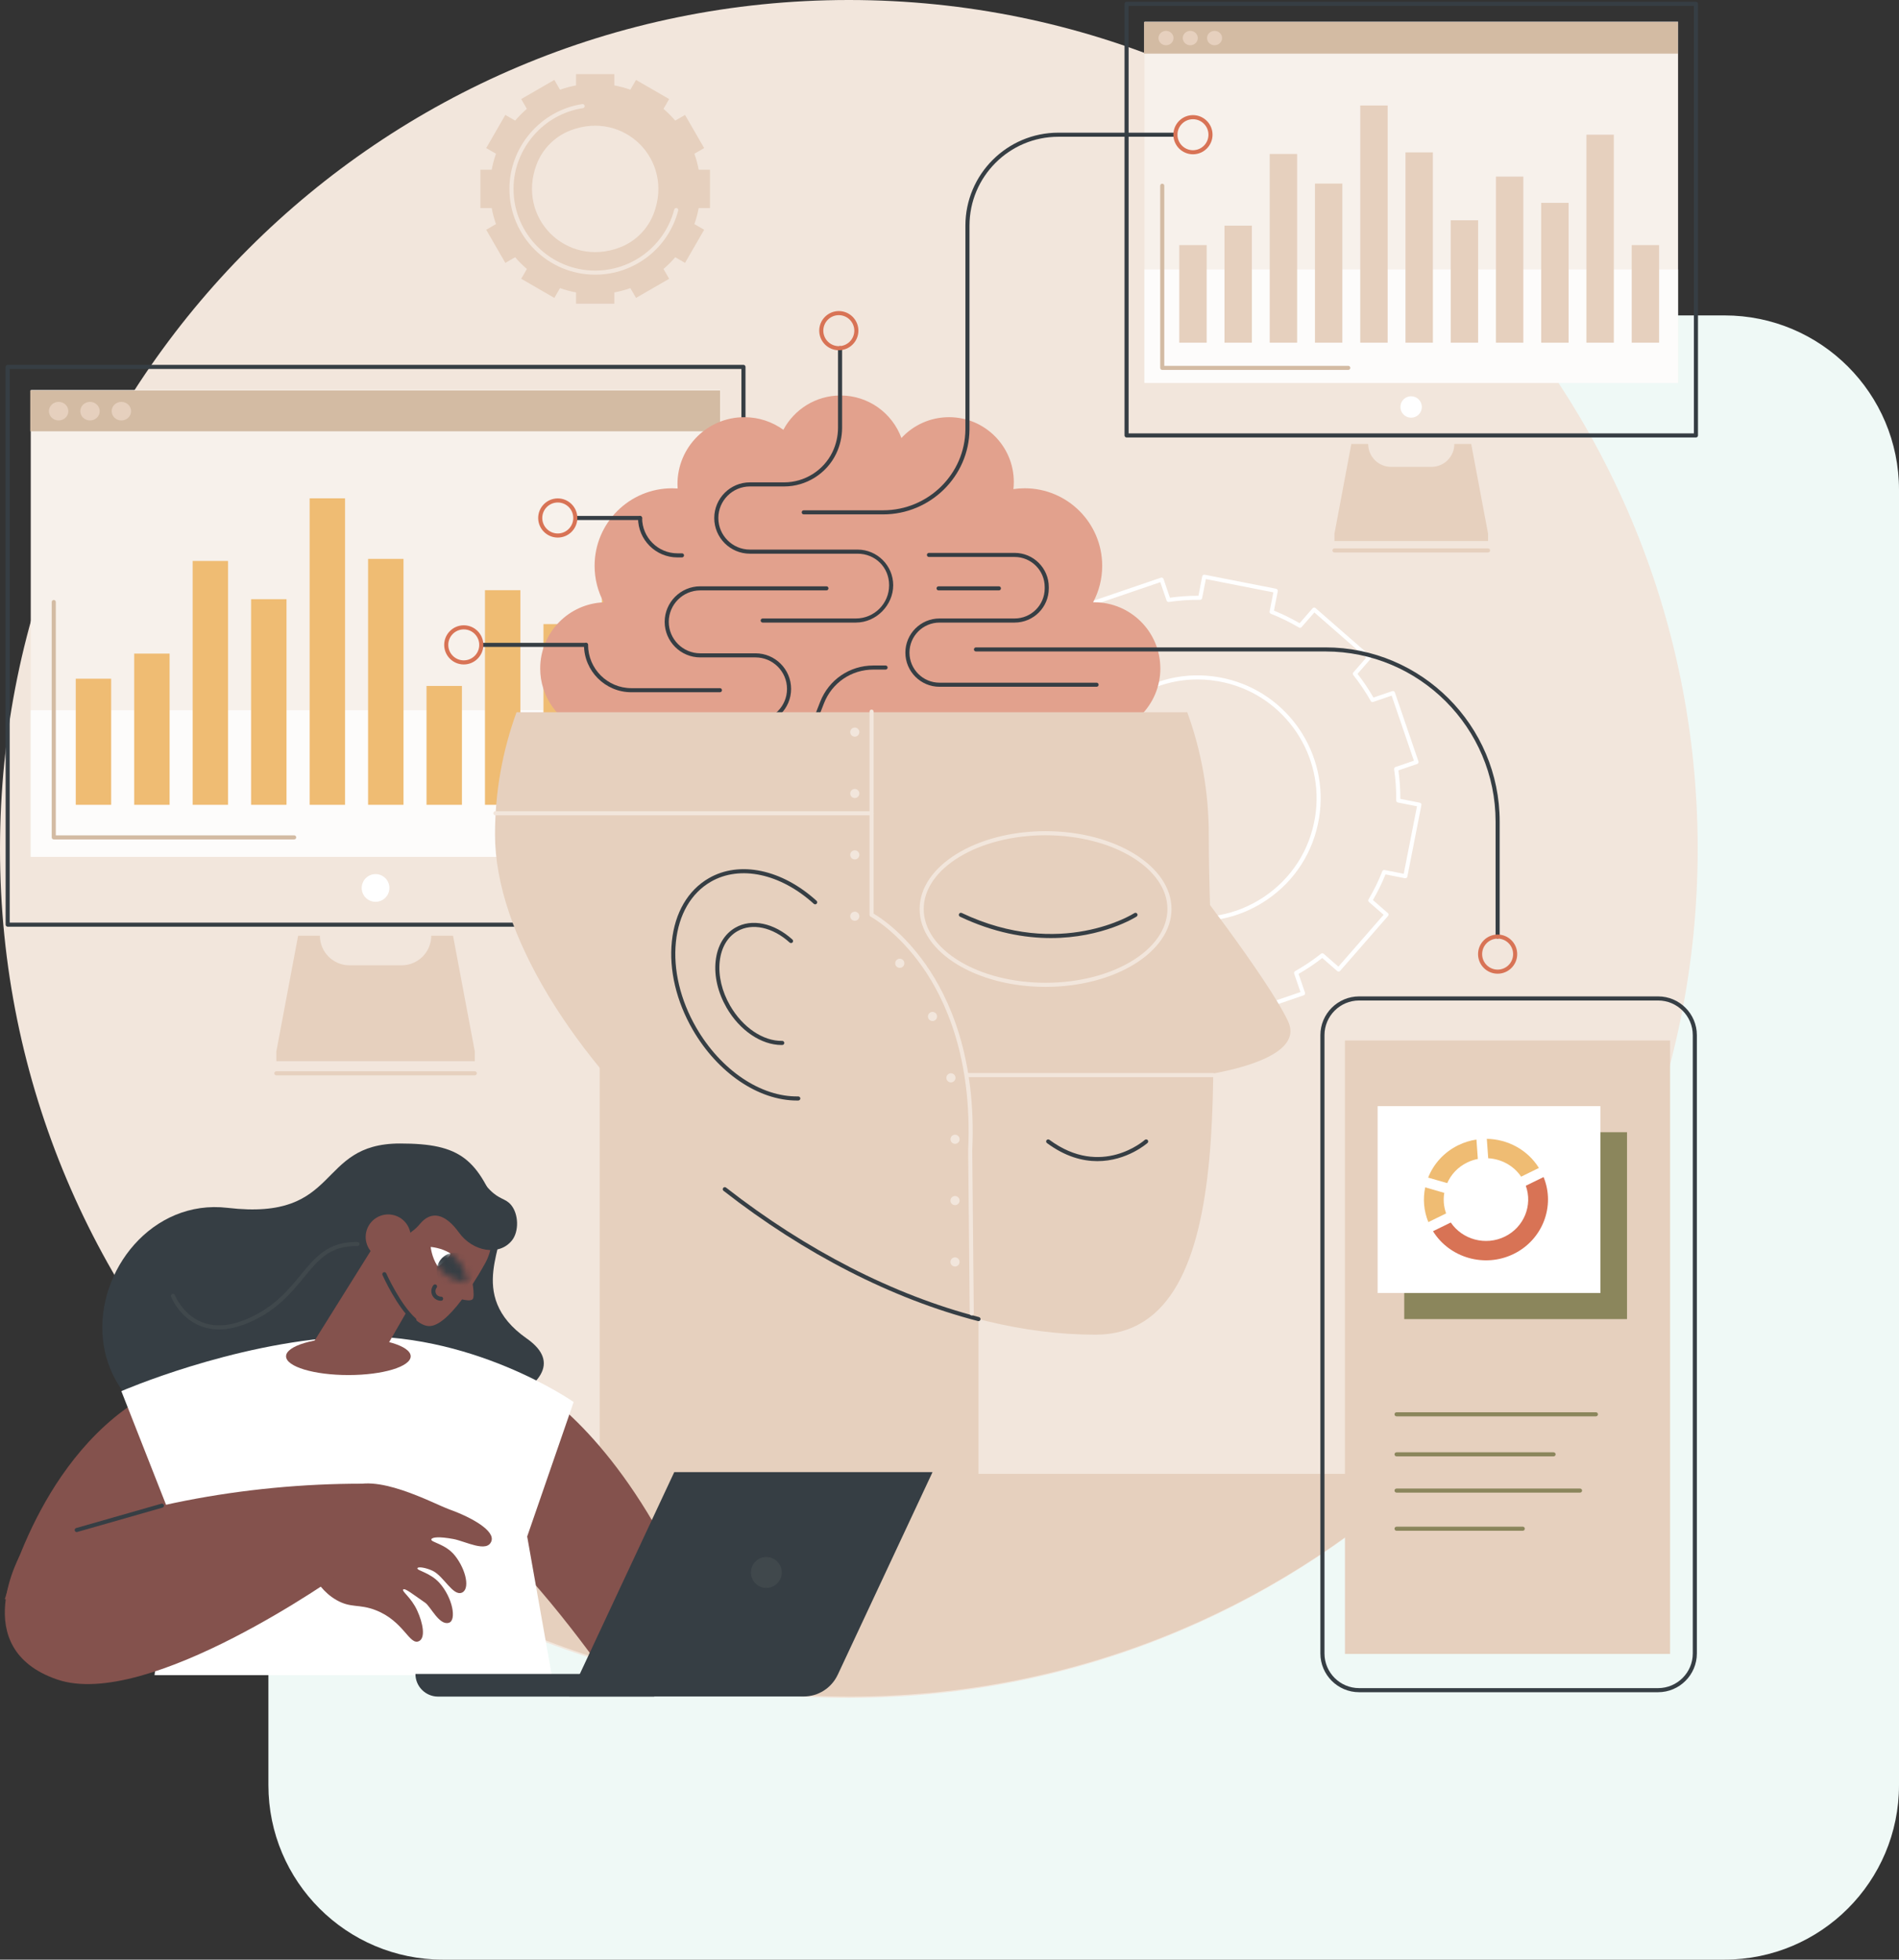 <svg width="283" height="292" viewBox="0 0 283 292" fill="none" xmlns="http://www.w3.org/2000/svg">
<rect x="0" y="0" width="283" height="292" fill="#333333" stroke="none"/>
<path d="M257 292C271.359 292 283 280.359 283 266L283 73C283 58.641 271.359 47 257 47L66 47C51.641 47 40 58.641 40 73L40 266C40 280.359 51.641 292 66 292L257 292Z" fill="#EFF9F6"/>
<path d="M126.5 253C196.364 253 253 196.364 253 126.5C253 56.636 196.364 0 126.5 0C56.636 0 0 56.636 0 126.5C0 196.364 56.636 253 126.5 253Z" fill="#F2E6DC"/>
<path d="M252.74 65.188H167.888C167.719 65.188 167.584 65.051 167.584 64.883V0.569C167.584 0.4 167.721 0.265 167.888 0.265H252.74C252.909 0.265 253.044 0.402 253.044 0.569V64.883C253.044 65.052 252.907 65.188 252.74 65.188ZM168.192 64.578H252.434V0.873H168.192V64.578Z" fill="#363E44"/>
<path d="M250.076 57.062V3.23L170.548 3.23V57.062L250.076 57.062Z" fill="#F7F1EB"/>
<path d="M211.854 60.984C212.042 60.123 211.497 59.272 210.635 59.083C209.773 58.895 208.922 59.44 208.734 60.302C208.545 61.163 209.091 62.014 209.952 62.203C210.814 62.391 211.665 61.846 211.854 60.984Z" fill="white"/>
<path d="M219.247 66.156H216.735C216.735 68.041 215.207 69.569 213.322 69.569H207.307C205.423 69.569 203.895 68.041 203.895 66.156H201.383L198.871 79.506V80.623H221.759V79.506L219.247 66.156Z" fill="#E6D0BE"/>
<path d="M221.758 82.324H198.871C198.702 82.324 198.566 82.187 198.566 82.019C198.566 81.852 198.703 81.715 198.871 81.715H221.758C221.927 81.715 222.062 81.852 222.062 82.019C222.062 82.187 221.925 82.324 221.758 82.324Z" fill="#E6D0BE"/>
<path opacity="0.79" d="M250.078 57.062V40.153L170.55 40.153V57.062H250.078Z" fill="white"/>
<path d="M250.045 3.285H170.492V7.994H250.045V3.285Z" fill="#D3BBA3"/>
<path d="M173.764 6.744C174.383 6.744 174.884 6.265 174.884 5.673C174.884 5.081 174.383 4.601 173.764 4.601C173.146 4.601 172.645 5.081 172.645 5.673C172.645 6.265 173.146 6.744 173.764 6.744Z" fill="#E6D0BE"/>
<path d="M177.384 6.744C178.002 6.744 178.503 6.265 178.503 5.673C178.503 5.081 178.002 4.601 177.384 4.601C176.765 4.601 176.264 5.081 176.264 5.673C176.264 6.265 176.765 6.744 177.384 6.744Z" fill="#E6D0BE"/>
<path d="M181.001 6.744C181.619 6.744 182.121 6.265 182.121 5.673C182.121 5.081 181.619 4.601 181.001 4.601C180.382 4.601 179.881 5.081 179.881 5.673C179.881 6.265 180.382 6.744 181.001 6.744Z" fill="#E6D0BE"/>
<path d="M200.929 55.124H173.205C173.036 55.124 172.9 54.987 172.9 54.819V27.678C172.9 27.509 173.037 27.374 173.205 27.374C173.372 27.374 173.509 27.511 173.509 27.678V54.514H200.928C201.097 54.514 201.232 54.651 201.232 54.818C201.232 54.985 201.095 55.122 200.928 55.122L200.929 55.124Z" fill="#D3BBA3"/>
<path d="M179.824 36.522H175.74V51.062H179.824V36.522Z" fill="#E6D0BE"/>
<path d="M186.564 33.626H182.48V51.062H186.564V33.626Z" fill="#E6D0BE"/>
<path d="M193.305 22.944H189.221V51.062H193.305V22.944Z" fill="#E6D0BE"/>
<path d="M200.045 27.353H195.961V51.062H200.045V27.353Z" fill="#E6D0BE"/>
<path d="M206.795 15.721H202.711V51.062H206.795V15.721Z" fill="#E6D0BE"/>
<path d="M213.535 22.705H209.451V51.062H213.535V22.705Z" fill="#E6D0BE"/>
<path d="M220.277 32.825H216.193V51.062H220.277V32.825Z" fill="#E6D0BE"/>
<path d="M227.016 26.314H222.932V51.062H227.016V26.314Z" fill="#E6D0BE"/>
<path d="M233.762 30.226H229.678V51.063H233.762V30.226Z" fill="#E6D0BE"/>
<path d="M240.502 20.073H236.418V51.062H240.502V20.073Z" fill="#E6D0BE"/>
<path d="M247.252 36.522H243.168V51.062H247.252V36.522Z" fill="#E6D0BE"/>
<path d="M177.556 152.269C177.536 152.269 177.517 152.267 177.496 152.263L166.84 150.169C166.761 150.153 166.69 150.106 166.646 150.04C166.6 149.972 166.584 149.891 166.6 149.812L167.171 146.911C165.859 146.381 164.576 145.752 163.349 145.04L161.405 147.265C161.294 147.393 161.102 147.405 160.975 147.294L152.793 140.152C152.666 140.042 152.654 139.85 152.764 139.722L154.712 137.491C153.843 136.374 153.046 135.188 152.341 133.96L149.539 134.918C149.463 134.944 149.378 134.939 149.307 134.903C149.233 134.867 149.178 134.805 149.152 134.727L145.637 124.451C145.583 124.292 145.668 124.118 145.827 124.064L148.622 123.109C148.427 121.704 148.331 120.277 148.336 118.862L145.436 118.292C145.271 118.259 145.163 118.1 145.195 117.934L147.29 107.278C147.305 107.199 147.352 107.128 147.418 107.084C147.484 107.038 147.567 107.023 147.648 107.038L150.548 107.609C151.079 106.297 151.708 105.014 152.42 103.787L150.194 101.844C150.133 101.792 150.096 101.716 150.09 101.636C150.085 101.555 150.113 101.475 150.165 101.414L157.307 93.233C157.418 93.105 157.611 93.093 157.737 93.204L159.969 95.151C161.086 94.282 162.27 93.486 163.499 92.781L162.541 89.978C162.487 89.819 162.572 89.645 162.731 89.591L173.007 86.077C173.083 86.05 173.167 86.056 173.239 86.092C173.311 86.128 173.368 86.19 173.394 86.267L174.349 89.063C175.754 88.868 177.177 88.768 178.597 88.777L179.166 85.876C179.181 85.797 179.228 85.727 179.295 85.683C179.361 85.637 179.443 85.622 179.524 85.637L190.181 87.732C190.345 87.765 190.453 87.924 190.421 88.09L189.852 90.99C191.164 91.521 192.448 92.15 193.674 92.862L195.617 90.636C195.669 90.575 195.745 90.538 195.825 90.532C195.906 90.527 195.986 90.553 196.047 90.607L204.228 97.749C204.356 97.86 204.368 98.052 204.257 98.179L202.309 100.411C203.179 101.528 203.975 102.714 204.68 103.942L207.483 102.983C207.559 102.957 207.643 102.963 207.715 102.999C207.788 103.035 207.844 103.097 207.87 103.174L211.384 113.45C211.438 113.609 211.354 113.784 211.195 113.838L208.399 114.793C208.594 116.198 208.691 117.624 208.686 119.04L211.586 119.61C211.665 119.625 211.735 119.672 211.781 119.738C211.827 119.806 211.843 119.887 211.827 119.966L209.732 130.623C209.7 130.787 209.541 130.895 209.374 130.863L206.474 130.292C205.943 131.606 205.314 132.889 204.602 134.115L206.826 136.057C206.953 136.168 206.966 136.36 206.855 136.487L199.713 144.669C199.661 144.73 199.584 144.767 199.504 144.773C199.423 144.777 199.344 144.752 199.283 144.698L197.052 142.75C195.935 143.62 194.748 144.416 193.521 145.121L194.479 147.923C194.505 147.999 194.5 148.084 194.464 148.156C194.428 148.228 194.365 148.284 194.288 148.311L184.012 151.825C183.936 151.851 183.851 151.846 183.78 151.81C183.706 151.774 183.651 151.712 183.625 151.634L182.669 148.839C181.263 149.034 179.839 149.133 178.422 149.125L177.851 152.025C177.822 152.171 177.695 152.271 177.553 152.271L177.556 152.269ZM167.256 149.628L177.315 151.605L177.875 148.756C177.903 148.613 178.028 148.51 178.173 148.51H178.178C179.721 148.528 181.294 148.424 182.833 148.196C182.979 148.174 183.117 148.259 183.166 148.399L184.104 151.145L193.804 147.828L192.863 145.075C192.816 144.936 192.874 144.784 193.002 144.71C194.354 143.949 195.657 143.075 196.873 142.111C196.989 142.02 197.153 142.024 197.263 142.121L199.455 144.034L206.196 136.312L204.01 134.404C203.899 134.307 203.873 134.145 203.948 134.018C204.74 132.681 205.43 131.271 205.999 129.828C206.053 129.691 206.197 129.612 206.342 129.641L209.192 130.201L211.169 120.143L208.319 119.583C208.175 119.554 208.072 119.427 208.073 119.281C208.092 117.729 207.987 116.163 207.759 114.626C207.737 114.48 207.823 114.341 207.963 114.292L210.708 113.354L207.392 103.654L204.639 104.595C204.501 104.642 204.347 104.584 204.275 104.457C203.514 103.104 202.638 101.801 201.675 100.585C201.584 100.47 201.588 100.306 201.685 100.195L203.598 98.004L195.875 91.263L193.966 93.448C193.869 93.559 193.707 93.585 193.582 93.51C192.245 92.718 190.835 92.027 189.391 91.457C189.254 91.403 189.176 91.26 189.205 91.115L189.764 88.265L179.705 86.288L179.145 89.138C179.118 89.28 178.992 89.384 178.847 89.384H178.843C177.287 89.364 175.725 89.469 174.188 89.698C174.041 89.72 173.903 89.634 173.855 89.494L172.916 86.749L163.216 90.065L164.158 92.818C164.205 92.957 164.146 93.109 164.019 93.181C162.666 93.943 161.363 94.818 160.148 95.781C160.032 95.872 159.869 95.868 159.758 95.771L157.566 93.858L150.825 101.58L153.01 103.488C153.121 103.585 153.147 103.747 153.073 103.874C152.279 105.212 151.589 106.622 151.02 108.064C150.966 108.201 150.822 108.278 150.677 108.251L147.827 107.691L145.85 117.749L148.7 118.309C148.843 118.338 148.947 118.465 148.946 118.611C148.926 120.163 149.031 121.729 149.26 123.268C149.282 123.413 149.196 123.552 149.056 123.601L146.311 124.54L149.627 134.239L152.38 133.298C152.518 133.251 152.672 133.309 152.744 133.436C153.505 134.788 154.379 136.091 155.343 137.309C155.434 137.423 155.43 137.588 155.333 137.698L153.42 139.89L161.142 146.631L163.052 144.445C163.148 144.334 163.31 144.308 163.436 144.383C164.774 145.176 166.184 145.866 167.626 146.434C167.763 146.488 167.842 146.632 167.813 146.777L167.253 149.627L167.256 149.628ZM178.565 137.257C177.181 137.257 175.785 137.1 174.395 136.78C165.019 134.625 158.893 125.499 160.446 116.005C161.272 110.952 164.065 106.6 168.308 103.751C172.551 100.901 177.637 99.964 182.627 101.112C192.001 103.267 198.129 112.393 196.576 121.887C195.749 126.94 192.957 131.292 188.714 134.141C185.651 136.197 182.151 137.257 178.565 137.257ZM178.458 101.244C174.991 101.244 171.608 102.269 168.648 104.257C164.546 107.011 161.847 111.218 161.048 116.104C159.547 125.281 165.47 134.102 174.532 136.186C179.357 137.295 184.272 136.389 188.375 133.635C192.477 130.881 195.176 126.674 195.976 121.788C197.478 112.611 191.555 103.789 182.492 101.706C181.15 101.398 179.798 101.244 178.461 101.244H178.458Z" fill="white"/>
<path d="M110.795 138.087H1.142C0.973 138.087 0.838 137.95 0.838 137.783V54.671C0.838 54.502 0.975 54.367 1.142 54.367H110.795C110.963 54.367 111.099 54.503 111.099 54.671V137.783C111.099 137.952 110.962 138.087 110.795 138.087ZM1.446 137.478H110.489V54.975H1.446V137.478Z" fill="#363E44"/>
<path d="M107.355 127.677V58.11L4.584 58.11V127.677H107.355Z" fill="#F7F1EB"/>
<path d="M57.877 133.1C58.311 132.046 57.808 130.84 56.754 130.405C55.7 129.971 54.494 130.474 54.06 131.528C53.625 132.582 54.128 133.788 55.182 134.222C56.236 134.656 57.442 134.154 57.877 133.1Z" fill="white"/>
<path d="M67.512 139.43H64.266C64.266 141.865 62.291 143.839 59.857 143.839H52.083C49.648 143.839 47.674 141.865 47.674 139.43H44.428L41.182 156.682V158.126H70.759V156.682L67.513 139.43H67.512Z" fill="#E6D0BE"/>
<path d="M70.757 160.234H41.179C41.011 160.234 40.875 160.097 40.875 159.93C40.875 159.763 41.012 159.626 41.179 159.626H70.757C70.925 159.626 71.061 159.763 71.061 159.93C71.061 160.097 70.924 160.234 70.757 160.234Z" fill="#E6D0BE"/>
<path opacity="0.79" d="M107.354 127.679V105.827H4.582V127.679H107.354Z" fill="white"/>
<path d="M107.312 58.184H4.508V64.268H107.312V58.184Z" fill="#D3BBA3"/>
<path d="M8.739 62.652C9.538 62.652 10.186 62.032 10.186 61.268C10.186 60.504 9.538 59.884 8.739 59.884C7.939 59.884 7.291 60.504 7.291 61.268C7.291 62.032 7.939 62.652 8.739 62.652Z" fill="#E6D0BE"/>
<path d="M13.412 62.652C14.212 62.652 14.86 62.032 14.86 61.268C14.86 60.504 14.212 59.884 13.412 59.884C12.613 59.884 11.965 60.504 11.965 61.268C11.965 62.032 12.613 62.652 13.412 62.652Z" fill="#E6D0BE"/>
<path d="M18.088 62.652C18.887 62.652 19.536 62.032 19.536 61.268C19.536 60.504 18.887 59.884 18.088 59.884C17.289 59.884 16.641 60.504 16.641 61.268C16.641 62.032 17.289 62.652 18.088 62.652Z" fill="#E6D0BE"/>
<path d="M43.841 125.083H8.013C7.844 125.083 7.709 124.946 7.709 124.779V89.705C7.709 89.536 7.846 89.401 8.013 89.401C8.18 89.401 8.317 89.537 8.317 89.705V124.474H43.841C44.01 124.474 44.145 124.61 44.145 124.778C44.145 124.945 44.008 125.082 43.841 125.082V125.083Z" fill="#D3BBA3"/>
<path d="M16.567 101.134H11.289V119.924H16.567V101.134Z" fill="#EFBC73"/>
<path d="M25.276 97.391H19.998V119.924H25.276V97.391Z" fill="#EFBC73"/>
<path d="M33.987 83.588H28.709V119.924H33.987V83.588Z" fill="#EFBC73"/>
<path d="M42.698 89.286H37.42V119.924H42.698V89.286Z" fill="#EFBC73"/>
<path d="M51.421 74.254H46.143V119.925H51.421V74.254Z" fill="#EFBC73"/>
<path d="M60.132 83.279H54.853V119.923H60.132V83.279Z" fill="#EFBC73"/>
<path d="M68.841 102.212H63.562V119.925H68.841V102.212Z" fill="#EFBC73"/>
<path d="M77.552 87.942H72.273V119.924H77.552V87.942Z" fill="#EFBC73"/>
<path d="M86.269 92.997H80.99V119.924H86.269V92.997Z" fill="#EFBC73"/>
<path d="M94.98 79.878H89.701V119.924H94.98V79.878Z" fill="#EFBC73"/>
<path d="M103.702 101.135H98.424V119.925H103.702V101.135Z" fill="#EFBC73"/>
<path d="M172.918 99.603C172.918 94.157 168.504 89.741 163.058 89.741H162.9C163.764 88.122 164.255 86.274 164.255 84.312C164.255 77.93 159.082 72.757 152.7 72.757C152.131 72.757 151.572 72.8 151.025 72.88C151.062 72.532 151.084 72.179 151.084 71.821C151.084 66.487 146.761 62.164 141.427 62.164C138.622 62.164 136.099 63.36 134.335 65.269C132.981 61.571 129.431 58.931 125.263 58.931C121.573 58.931 118.367 61 116.741 64.043C115.104 62.862 113.095 62.164 110.922 62.164C105.421 62.164 100.961 66.624 100.961 72.125C100.961 72.349 100.971 72.57 100.986 72.79C100.715 72.771 100.443 72.759 100.166 72.759C93.784 72.759 88.611 77.932 88.611 84.314C88.611 86.281 89.103 88.132 89.971 89.754C84.708 89.96 80.504 94.29 80.504 99.604C80.504 103.829 83.162 107.432 86.897 108.837C88.148 115.516 94.004 120.571 101.047 120.571C106.495 120.571 111.236 117.545 113.681 113.082C115.285 114.473 117.377 115.316 119.666 115.316C123.555 115.316 126.875 112.887 128.198 109.466H163.061C168.506 109.466 172.921 105.051 172.921 99.604L172.918 99.603Z" fill="#E2A18D"/>
<path d="M127.552 92.768H113.658C113.489 92.768 113.354 92.631 113.354 92.463C113.354 92.296 113.491 92.159 113.658 92.159H127.552C130.281 92.159 132.502 89.939 132.502 87.21C132.502 84.481 130.391 82.505 127.797 82.505H111.756C108.825 82.505 106.441 80.122 106.441 77.191C106.441 74.26 108.825 71.876 111.756 71.876H116.863C119.904 71.876 122.726 70.108 124.052 67.369C124.598 66.24 124.887 64.981 124.887 63.727V51.883C124.887 51.714 125.024 51.578 125.191 51.578C125.358 51.578 125.495 51.715 125.495 51.883V63.727C125.495 65.072 125.186 66.424 124.599 67.635C123.173 70.581 120.137 72.485 116.863 72.485H111.756C109.162 72.485 107.051 74.596 107.051 77.189C107.051 79.783 109.162 81.894 111.756 81.894H127.797C130.728 81.894 133.111 84.278 133.111 87.209C133.111 90.139 130.617 92.768 127.552 92.768Z" fill="#363E44"/>
<path d="M99.357 127.755C99.188 127.755 99.053 127.618 99.053 127.451V112.658C99.053 109.732 101.433 107.352 104.359 107.352H112.589C115.178 107.352 117.285 105.245 117.285 102.655C117.285 100.066 115.178 97.959 112.589 97.959H104.359C101.439 97.959 99.062 95.588 99.053 92.671V92.653C99.062 89.736 101.439 87.365 104.359 87.365H123.161C123.33 87.365 123.465 87.502 123.465 87.669C123.465 87.836 123.328 87.973 123.161 87.973H104.359C101.772 87.973 99.668 90.075 99.662 92.661C99.668 95.246 101.772 97.349 104.359 97.349H112.589C115.514 97.349 117.895 99.73 117.895 102.655C117.895 105.581 115.514 107.961 112.589 107.961H104.359C101.769 107.961 99.662 110.068 99.662 112.658V127.451C99.662 127.619 99.525 127.755 99.358 127.755H99.357Z" fill="#363E44"/>
<path d="M107.29 103.15H94.087C90.195 103.15 87.029 99.984 87.029 96.093C87.029 95.924 87.166 95.788 87.334 95.788C87.501 95.788 87.638 95.925 87.638 96.093C87.638 99.648 90.53 102.541 94.086 102.541H107.289C107.457 102.541 107.593 102.677 107.593 102.845C107.593 103.012 107.456 103.149 107.289 103.149L107.29 103.15Z" fill="#363E44"/>
<path d="M101.634 83.061H100.96C97.72 83.061 95.084 80.426 95.084 77.185C95.084 77.017 95.221 76.881 95.388 76.881C95.555 76.881 95.692 77.018 95.692 77.185C95.692 80.088 98.055 82.451 100.958 82.451H101.633C101.802 82.451 101.937 82.588 101.937 82.755C101.937 82.923 101.8 83.06 101.633 83.06L101.634 83.061Z" fill="#363E44"/>
<path d="M131.615 76.646H119.777C119.608 76.646 119.473 76.509 119.473 76.342C119.473 76.175 119.61 76.038 119.777 76.038H131.615C138.319 76.038 143.816 70.634 143.87 63.992V63.855V33.624C143.87 25.984 150.086 19.77 157.724 19.77H175.167C175.336 19.77 175.471 19.906 175.471 20.074C175.471 20.241 175.335 20.378 175.167 20.378H157.724C150.42 20.378 144.48 26.32 144.48 33.622V63.995C144.423 70.971 138.652 76.646 131.615 76.646Z" fill="#363E44"/>
<path d="M163.42 102.336H140.013C137.206 102.336 134.924 100.054 134.924 97.247C134.924 94.441 137.206 92.158 140.013 92.158H151.208C153.678 92.158 155.688 90.149 155.688 87.679V87.473C155.688 85.004 153.679 82.993 151.208 82.993H138.435C138.267 82.993 138.131 82.856 138.131 82.689C138.131 82.522 138.268 82.385 138.435 82.385H151.208C154.015 82.385 156.297 84.668 156.297 87.474V87.68C156.297 90.487 154.015 92.769 151.208 92.769H140.013C137.544 92.769 135.534 94.778 135.534 97.248C135.534 99.719 137.542 101.728 140.013 101.728H163.42C163.589 101.728 163.724 101.865 163.724 102.032C163.724 102.199 163.587 102.336 163.42 102.336Z" fill="#363E44"/>
<path d="M120.753 121.127C120.585 121.127 120.449 120.99 120.449 120.823V109.177C120.449 109.139 120.456 109.101 120.47 109.066L122.229 104.572C123.514 101.288 126.622 99.166 130.149 99.166H131.977C132.145 99.166 132.281 99.303 132.281 99.47C132.281 99.637 132.144 99.774 131.977 99.774H130.149C126.875 99.774 123.99 101.744 122.797 104.793L121.059 109.233V120.823C121.059 120.992 120.922 121.127 120.755 121.127H120.753Z" fill="#363E44"/>
<path d="M148.862 87.975H139.873C139.704 87.975 139.568 87.838 139.568 87.67C139.568 87.503 139.705 87.366 139.873 87.366H148.862C149.03 87.366 149.166 87.503 149.166 87.67C149.166 87.838 149.029 87.975 148.862 87.975Z" fill="#363E44"/>
<path d="M223.186 139.864C223.017 139.864 222.882 139.727 222.882 139.56V122.427C222.882 108.447 211.508 97.074 197.529 97.074H145.443C145.274 97.074 145.139 96.937 145.139 96.77C145.139 96.603 145.276 96.466 145.443 96.466H197.529C211.845 96.466 223.491 108.112 223.491 122.428V139.562C223.491 139.73 223.354 139.866 223.187 139.866L223.186 139.864Z" fill="#363E44"/>
<path d="M87.333 96.397H71.726C71.557 96.397 71.422 96.26 71.422 96.093C71.422 95.925 71.559 95.788 71.726 95.788H87.333C87.502 95.788 87.637 95.925 87.637 96.093C87.637 96.26 87.501 96.397 87.333 96.397Z" fill="#363E44"/>
<path d="M95.389 77.489H85.837C85.669 77.489 85.533 77.353 85.533 77.185C85.533 77.018 85.67 76.881 85.837 76.881H95.389C95.558 76.881 95.693 77.018 95.693 77.185C95.693 77.353 95.556 77.489 95.389 77.489Z" fill="#363E44"/>
<path d="M125.004 52.188C123.395 52.188 122.086 50.879 122.086 49.271C122.086 47.663 123.395 46.352 125.004 46.352C126.614 46.352 127.923 47.662 127.923 49.271C127.923 50.88 126.614 52.188 125.004 52.188ZM125.004 46.962C123.731 46.962 122.696 47.998 122.696 49.271C122.696 50.544 123.731 51.578 125.004 51.578C126.278 51.578 127.313 50.543 127.313 49.271C127.313 47.999 126.278 46.962 125.004 46.962Z" fill="#D87355"/>
<path d="M177.782 22.991C176.173 22.991 174.863 21.681 174.863 20.072C174.863 18.463 176.173 17.154 177.782 17.154C179.391 17.154 180.7 18.463 180.7 20.072C180.7 21.681 179.391 22.991 177.782 22.991ZM177.782 17.765C176.508 17.765 175.473 18.8 175.473 20.074C175.473 21.347 176.508 22.383 177.782 22.383C179.055 22.383 180.091 21.347 180.091 20.074C180.091 18.8 179.055 17.765 177.782 17.765Z" fill="#D87355"/>
<path d="M120.718 126.776C119.109 126.776 117.801 125.467 117.801 123.858C117.801 122.249 119.11 120.941 120.718 120.941C122.326 120.941 123.636 122.25 123.636 123.858C123.636 125.466 122.327 126.776 120.718 126.776ZM120.718 121.55C119.445 121.55 118.41 122.586 118.41 123.858C118.41 125.13 119.446 126.167 120.718 126.167C121.99 126.167 123.027 125.131 123.027 123.858C123.027 122.584 121.991 121.55 120.718 121.55Z" fill="#363E44"/>
<path d="M99.362 133.093C97.753 133.093 96.445 131.784 96.445 130.174C96.445 128.565 97.755 127.257 99.362 127.257C100.97 127.257 102.281 128.567 102.281 130.174C102.281 131.782 100.972 133.093 99.362 133.093ZM99.362 127.867C98.089 127.867 97.055 128.903 97.055 130.174C97.055 131.446 98.091 132.483 99.362 132.483C100.634 132.483 101.671 131.448 101.671 130.174C101.671 128.901 100.636 127.867 99.362 127.867Z" fill="#363E44"/>
<path d="M69.114 99.01C67.505 99.01 66.195 97.7 66.195 96.093C66.195 94.485 67.505 93.174 69.114 93.174C70.723 93.174 72.031 94.483 72.031 96.093C72.031 97.702 70.722 99.01 69.114 99.01ZM69.114 93.784C67.841 93.784 66.805 94.819 66.805 96.093C66.805 97.366 67.841 98.4 69.114 98.4C70.387 98.4 71.421 97.365 71.421 96.093C71.421 94.821 70.386 93.784 69.114 93.784Z" fill="#D87355"/>
<path d="M223.186 145.09C221.577 145.09 220.268 143.781 220.268 142.173C220.268 140.565 221.577 139.255 223.186 139.255C224.795 139.255 226.103 140.564 226.103 142.173C226.103 143.782 224.794 145.09 223.186 145.09ZM223.186 139.864C221.913 139.864 220.877 140.9 220.877 142.173C220.877 143.446 221.913 144.481 223.186 144.481C224.459 144.481 225.493 143.445 225.493 142.173C225.493 140.901 224.458 139.864 223.186 139.864Z" fill="#D87355"/>
<path d="M83.122 80.102C81.512 80.102 80.203 78.793 80.203 77.184C80.203 75.575 81.512 74.267 83.122 74.267C84.731 74.267 86.04 75.576 86.04 77.184C86.04 78.792 84.731 80.102 83.122 80.102ZM83.122 74.876C81.848 74.876 80.813 75.912 80.813 77.184C80.813 78.456 81.848 79.493 83.122 79.493C84.395 79.493 85.43 78.457 85.43 77.184C85.43 75.911 84.395 74.876 83.122 74.876Z" fill="#D87355"/>
<path d="M176.933 106.13H76.977C74.902 111.816 73.769 117.954 73.769 124.358C73.769 153.731 120.555 198.88 163.228 198.88C185.998 198.88 180.139 153.731 180.139 124.358C180.139 117.954 179.006 111.815 176.931 106.13H176.933Z" fill="#E6D0BE"/>
<path d="M145.821 196.554V221.469H89.373V146.481H145.821V196.554Z" fill="#E6D0BE"/>
<path d="M191.963 152.202C195.103 158.961 175.771 160.691 175.771 160.691V128.879C175.771 128.879 188.973 145.764 191.963 152.201V152.202Z" fill="#E6D0BE"/>
<path d="M145.821 196.86C145.796 196.86 145.77 196.857 145.744 196.85C132.969 193.543 119.856 186.831 107.824 177.441C107.692 177.337 107.668 177.147 107.772 177.012C107.875 176.88 108.068 176.856 108.2 176.96C120.167 186.299 133.204 192.972 145.899 196.258C146.062 196.301 146.16 196.467 146.117 196.63C146.081 196.767 145.958 196.858 145.823 196.858L145.821 196.86Z" fill="#363E44"/>
<path d="M118.764 163.988C113.024 163.988 106.946 159.865 103.23 153.427C100.788 149.199 99.685 144.532 100.123 140.285C100.566 136.002 102.519 132.655 105.626 130.862C110.212 128.214 116.516 129.534 121.686 134.224C121.811 134.337 121.821 134.529 121.707 134.654C121.594 134.778 121.402 134.788 121.277 134.675C116.306 130.166 110.281 128.876 105.93 131.388C102.998 133.082 101.151 136.263 100.729 140.347C100.304 144.467 101.379 149.004 103.757 153.122C107.409 159.448 113.373 163.477 118.96 163.376C119.12 163.381 119.267 163.507 119.27 163.676C119.273 163.844 119.138 163.983 118.97 163.985C118.901 163.985 118.83 163.987 118.761 163.987L118.764 163.988Z" fill="#363E44"/>
<path d="M116.472 155.714C113.439 155.714 110.233 153.543 108.277 150.155C106.994 147.932 106.414 145.476 106.645 143.241C106.88 140.968 107.92 139.19 109.576 138.235C112.014 136.827 115.355 137.52 118.09 139.999C118.214 140.112 118.224 140.304 118.111 140.429C117.997 140.553 117.805 140.563 117.681 140.449C115.146 138.152 112.086 137.488 109.882 138.761C108.4 139.617 107.467 141.229 107.252 143.303C107.035 145.413 107.587 147.738 108.806 149.849C110.677 153.09 113.72 155.154 116.573 155.101C116.736 155.098 116.88 155.233 116.883 155.401C116.886 155.57 116.752 155.708 116.583 155.711C116.546 155.711 116.51 155.711 116.472 155.711V155.714Z" fill="#363E44"/>
<path d="M156.602 139.779C152.707 139.779 148.108 138.982 143.067 136.595C142.915 136.523 142.85 136.34 142.922 136.188C142.994 136.036 143.176 135.971 143.327 136.043C158.081 143.032 168.941 136.134 169.049 136.064C169.188 135.971 169.378 136.011 169.47 136.152C169.563 136.293 169.523 136.481 169.382 136.574C169.309 136.622 164.352 139.779 156.6 139.779H156.602Z" fill="#363E44"/>
<path d="M163.538 173.02C161.321 173.02 158.752 172.347 156.026 170.328C155.89 170.227 155.862 170.037 155.962 169.902C156.063 169.767 156.252 169.739 156.389 169.839C164.141 175.582 170.536 169.916 170.601 169.858C170.726 169.745 170.919 169.755 171.033 169.879C171.146 170.003 171.136 170.197 171.012 170.309C170.966 170.349 167.953 173.02 163.54 173.02H163.538Z" fill="#363E44"/>
<path d="M144.816 196.014C144.648 196.014 144.513 195.879 144.512 195.712L144.283 171.424C144.917 157.735 140.918 148.987 137.452 144.057C133.709 138.732 129.786 136.61 129.748 136.589C129.648 136.536 129.586 136.433 129.586 136.319V106.037C129.586 105.868 129.723 105.733 129.89 105.733C130.057 105.733 130.194 105.87 130.194 106.037V136.141C130.992 136.603 134.51 138.815 137.95 143.708C141.471 148.715 145.532 157.591 144.892 171.437L145.12 195.708C145.121 195.877 144.986 196.014 144.818 196.016H144.816V196.014Z" fill="#F2E6DC"/>
<path d="M128.065 109.092C128.065 109.467 127.761 109.772 127.385 109.772C127.009 109.772 126.705 109.468 126.705 109.092C126.705 108.716 127.009 108.412 127.385 108.412C127.761 108.412 128.065 108.716 128.065 109.092Z" fill="#F2E6DC"/>
<path d="M128.065 118.238C128.065 118.612 127.761 118.918 127.385 118.918C127.009 118.918 126.705 118.614 126.705 118.238C126.705 117.862 127.009 117.557 127.385 117.557C127.761 117.557 128.065 117.862 128.065 118.238Z" fill="#F2E6DC"/>
<path d="M128.065 127.382C128.065 127.756 127.761 128.062 127.385 128.062C127.009 128.062 126.705 127.758 126.705 127.382C126.705 127.006 127.009 126.701 127.385 126.701C127.761 126.701 128.065 127.006 128.065 127.382Z" fill="#F2E6DC"/>
<path d="M128.065 136.527C128.065 136.902 127.761 137.207 127.385 137.207C127.009 137.207 126.705 136.903 126.705 136.527C126.705 136.151 127.009 135.847 127.385 135.847C127.761 135.847 128.065 136.151 128.065 136.527Z" fill="#F2E6DC"/>
<path d="M134.771 143.537C134.771 143.912 134.466 144.218 134.09 144.218C133.714 144.218 133.41 143.913 133.41 143.537C133.41 143.161 133.714 142.857 134.09 142.857C134.466 142.857 134.771 143.161 134.771 143.537Z" fill="#F2E6DC"/>
<path d="M139.647 151.462C139.647 151.837 139.343 152.142 138.967 152.142C138.591 152.142 138.287 151.838 138.287 151.462C138.287 151.086 138.591 150.782 138.967 150.782C139.343 150.782 139.647 151.086 139.647 151.462Z" fill="#F2E6DC"/>
<path d="M142.392 160.607C142.392 160.982 142.087 161.288 141.711 161.288C141.335 161.288 141.031 160.983 141.031 160.607C141.031 160.231 141.335 159.927 141.711 159.927C142.087 159.927 142.392 160.231 142.392 160.607Z" fill="#F2E6DC"/>
<path d="M142.999 169.871C143.059 169.5 142.807 169.151 142.436 169.09C142.065 169.03 141.716 169.282 141.656 169.653C141.596 170.024 141.847 170.373 142.218 170.433C142.589 170.493 142.938 170.242 142.999 169.871Z" fill="#F2E6DC"/>
<path d="M143.001 178.897C143.001 179.271 142.697 179.577 142.321 179.577C141.945 179.577 141.641 179.273 141.641 178.897C141.641 178.521 141.945 178.217 142.321 178.217C142.697 178.217 143.001 178.521 143.001 178.897Z" fill="#F2E6DC"/>
<path d="M143.001 188.041C143.001 188.415 142.697 188.721 142.321 188.721C141.945 188.721 141.641 188.417 141.641 188.041C141.641 187.665 141.945 187.36 142.321 187.36C142.697 187.36 143.001 187.665 143.001 188.041Z" fill="#F2E6DC"/>
<path d="M129.894 121.484H73.828C73.659 121.484 73.523 121.347 73.523 121.18C73.523 121.012 73.66 120.875 73.828 120.875H129.894C130.063 120.875 130.198 121.012 130.198 121.18C130.198 121.347 130.061 121.484 129.894 121.484Z" fill="#F2E6DC"/>
<path d="M180.799 160.501H144.242C144.073 160.501 143.938 160.364 143.938 160.197C143.938 160.03 144.074 159.893 144.242 159.893H180.799C180.968 159.893 181.104 160.03 181.104 160.197C181.104 160.364 180.967 160.501 180.799 160.501Z" fill="#F2E6DC"/>
<path d="M155.816 147.052C145.466 147.052 137.047 141.848 137.047 135.452C137.047 129.055 145.466 123.851 155.816 123.851C166.165 123.851 174.585 129.055 174.585 135.452C174.585 141.848 166.165 147.052 155.816 147.052ZM155.816 124.461C145.802 124.461 137.657 129.391 137.657 135.452C137.657 141.512 145.802 146.442 155.816 146.442C165.829 146.442 173.975 141.512 173.975 135.452C173.975 129.391 165.829 124.461 155.816 124.461Z" fill="#F2E6DC"/>
<path d="M41.272 219.614C63.777 240.227 93.763 252.806 126.687 252.806C159.612 252.806 189.597 240.227 212.103 219.614H41.272Z" fill="#E6D0BE"/>
<path d="M78.488 199.441C88.842 206.701 65.184 213.83 52.657 215.553C0.577 222.71 11.434 177.329 33.914 179.979C51.011 181.995 46.97 170.392 59.614 170.392C68.642 170.392 71.27 172.629 74.572 181.504C75.895 185.06 69.149 192.893 78.488 199.442V199.441Z" fill="#363E44"/>
<path d="M32.637 198.097C31.627 198.097 30.675 197.915 29.786 197.55C26.714 196.29 25.539 193.327 25.489 193.202C25.429 193.045 25.506 192.868 25.664 192.807C25.821 192.747 25.997 192.824 26.058 192.982C26.069 193.011 27.195 195.832 30.024 196.99C32.036 197.812 34.42 197.614 37.114 196.402C40.941 194.678 42.988 192.188 44.795 189.99C47.008 187.297 48.927 184.973 53.279 185.065C53.448 185.07 53.581 185.208 53.578 185.376C53.574 185.545 53.429 185.667 53.267 185.675C49.195 185.581 47.466 187.702 45.266 190.377C43.418 192.626 41.322 195.176 37.365 196.958C35.679 197.718 34.098 198.098 32.639 198.098L32.637 198.097Z" fill="#40484C"/>
<path d="M79.467 206.591C79.467 206.591 90.308 212.522 100.248 232.183C110.454 252.368 90.308 249.608 90.308 249.608C90.308 249.608 78.551 232.834 71.188 227.982C64.88 223.826 79.467 206.59 79.467 206.59V206.591Z" fill="#84524D"/>
<path d="M0.717 238.294C1.169 237.164 6.576 214.759 24.391 206.592C24.391 206.592 26.925 225.672 26.925 226.349C26.925 227.026 18.117 240.802 18.117 240.802L0.717 238.294Z" fill="#84524D"/>
<path d="M85.488 208.914C85.488 208.914 70.108 198.121 51.285 199.198C34.459 200.16 18.084 207.292 18.084 207.292L26.103 227.678L23.026 249.61H82.224L78.565 228.951L85.488 208.914Z" fill="white"/>
<path d="M66.929 224.899C64.642 224.081 55.676 219.154 51.735 221.833C47.764 224.532 46.285 229.626 46.487 234.422C46.501 234.436 46.516 234.451 46.53 234.465C47.138 235.647 48.229 237.321 50.137 238.416C52.311 239.663 53.464 238.962 55.964 239.922C60.183 241.541 61.016 245.25 62.449 244.538C63.434 244.05 63.042 241.868 62.167 239.97C61.269 238.022 59.868 237.14 60.077 236.858C60.306 236.548 61.613 237.628 63.362 238.821C64.175 239.376 65.467 242.272 66.911 241.803C68.061 241.43 67.471 238.082 65.495 235.871C64.097 234.307 62.079 234.035 62.205 233.674C62.299 233.403 63.497 233.594 64.481 234.067C66.105 234.846 67.46 237.795 68.78 237.338C70.072 236.89 69.506 233.975 67.818 231.827C66.394 230.016 64.129 229.821 64.282 229.37C64.39 229.054 65.422 228.929 67.563 229.325C69.351 229.654 72.612 231.448 73.237 229.629C73.762 228.1 70.381 226.135 66.929 224.901V224.899Z" fill="#84524D"/>
<path d="M3.2 231.318C3.2 231.318 -5.043 245.594 8.507 250.256C22.057 254.918 50.844 234.367 50.844 234.367L53.981 221.082C36.582 221.067 17.958 224.462 3.2 231.318Z" fill="#84524D"/>
<path d="M11.434 228.288C11.301 228.288 11.179 228.201 11.14 228.067C11.095 227.905 11.188 227.736 11.349 227.691L24.05 224.063C24.212 224.016 24.381 224.11 24.427 224.272C24.472 224.433 24.38 224.602 24.218 224.648L11.517 228.275C11.489 228.284 11.46 228.288 11.432 228.288H11.434Z" fill="#363E44"/>
<path d="M124.838 249.561C123.916 251.531 121.938 252.791 119.763 252.791H84.838L100.48 219.362H138.97L124.84 249.563L124.838 249.561Z" fill="#363E44"/>
<path d="M61.911 249.434C61.911 251.296 63.421 252.806 65.284 252.806H97.488L99.065 249.434H61.91H61.911Z" fill="#363E44"/>
<path d="M115.829 235.938C116.728 235.04 116.728 233.583 115.829 232.685C114.931 231.787 113.474 231.787 112.576 232.685C111.678 233.583 111.678 235.04 112.576 235.938C113.474 236.837 114.931 236.837 115.829 235.938Z" fill="#40484C"/>
<path d="M62.446 185.255C60.786 184.337 57.939 181.886 57.021 183.548L46.253 200.768C45.335 202.428 50.844 201.851 52.505 202.769C54.165 203.687 56.257 203.084 57.173 201.422L63.791 189.924C64.709 188.263 64.107 186.172 62.445 185.255H62.446Z" fill="#84524D"/>
<path d="M51.917 204.895C57.046 204.895 61.203 203.643 61.203 202.099C61.203 200.556 57.046 199.304 51.917 199.304C46.788 199.304 42.631 200.556 42.631 202.099C42.631 203.643 46.788 204.895 51.917 204.895Z" fill="#84524D"/>
<path d="M64.096 197.594C60.941 197.799 57.353 189.746 57.353 189.746L58.383 180.143C60.719 176.357 65.68 175.182 69.466 177.517C73.251 179.852 74.426 184.814 72.091 188.6C72.091 188.6 67.309 197.385 64.096 197.594Z" fill="#84524D"/>
<path d="M70.19 189.916C70.19 189.916 70.87 193.116 70.439 193.585C69.924 194.145 67.545 193.21 67.545 193.21C67.545 193.21 70.238 189.953 70.19 189.916Z" fill="#84524D"/>
<path d="M64.186 185.807C64.186 185.807 65.713 185.898 67.097 186.751C67.392 186.932 65.383 188.945 65.186 188.64C64.32 187.296 64.186 185.807 64.186 185.807Z" fill="white"/>
<mask id="mask0_463_5708" style="mask-type:luminance" maskUnits="userSpaceOnUse" x="64" y="185" width="6" height="7">
<path d="M64.186 185.807C64.186 185.807 66.433 185.941 67.943 187.407C69.454 188.872 69.656 191.115 69.656 191.115C69.656 191.115 67.408 190.981 65.898 189.515C64.387 188.05 64.186 185.807 64.186 185.807Z" fill="white"/>
</mask>
<g mask="url(#mask0_463_5708)">
<path d="M67.192 186.727C68.671 186.377 70.155 187.291 70.505 188.77C70.854 190.249 69.941 191.733 68.461 192.083C66.982 192.432 65.499 191.518 65.149 190.039C64.799 188.56 65.713 187.076 67.192 186.727Z" fill="#363E44"/>
</g>
<path d="M65.715 193.824C65.161 193.824 64.652 193.505 64.415 193.004C64.183 192.515 64.252 191.923 64.591 191.497C64.696 191.366 64.888 191.344 65.02 191.448C65.151 191.553 65.173 191.743 65.069 191.876C64.874 192.122 64.834 192.462 64.967 192.743C65.105 193.035 65.409 193.219 65.732 193.213C65.906 193.213 66.038 193.344 66.043 193.512C66.045 193.68 65.911 193.819 65.744 193.823C65.736 193.823 65.726 193.823 65.718 193.823L65.715 193.824Z" fill="#363E44"/>
<path d="M61.755 196.983C61.683 196.983 61.609 196.957 61.551 196.906C59.142 194.753 57.087 190.181 57.001 189.988C56.932 189.834 57.001 189.654 57.156 189.585C57.31 189.518 57.491 189.585 57.559 189.74C57.579 189.786 59.646 194.387 61.958 196.451C62.084 196.563 62.095 196.756 61.983 196.881C61.922 196.949 61.839 196.983 61.755 196.983Z" fill="#363E44"/>
<path d="M57.214 185.26C59.36 185.307 60.98 183.776 61.398 183.488C61.799 183.21 62.19 182.852 62.608 182.35C64.284 180.336 66.371 180.845 68.404 183.668C70.437 186.491 74.389 187.239 76.308 184.817C77.344 183.511 77.323 180.903 76.133 179.513C75.311 178.555 74.463 178.776 73.004 177.309C72.018 176.317 72.115 175.923 71.364 175.478C70.171 174.77 69.165 175.313 67.604 175.285C64.836 175.236 64.448 173.463 62.115 173.151C59.251 172.767 55.817 174.905 54.488 177.889C53.497 180.116 53.436 183.513 55.163 184.735C55.864 185.231 56.69 185.249 57.213 185.26H57.214Z" fill="#363E44"/>
<path d="M59.618 187.174C61.196 186.199 61.684 184.13 60.709 182.552C59.734 180.975 57.665 180.486 56.087 181.461C54.509 182.436 54.021 184.506 54.996 186.083C55.971 187.661 58.041 188.149 59.618 187.174Z" fill="#84524D"/>
<path d="M248.883 155.043H200.432V246.451H248.883V155.043Z" fill="#E6D0BE"/>
<path d="M247.1 252.154H202.548C199.362 252.154 196.771 249.563 196.771 246.378V154.248C196.771 151.063 199.362 148.472 202.548 148.472H247.1C250.286 148.472 252.877 151.063 252.877 154.248V246.378C252.877 249.563 250.286 252.154 247.1 252.154ZM202.548 149.082C199.698 149.082 197.381 151.399 197.381 154.248V246.378C197.381 249.227 199.698 251.544 202.548 251.544H247.1C249.95 251.544 252.267 249.226 252.267 246.378V154.248C252.267 151.399 249.95 149.082 247.1 149.082H202.548Z" fill="#363E44"/>
<path d="M242.467 168.71H209.268V196.556H242.467V168.71Z" fill="#8B865C"/>
<path d="M238.5 164.826H205.301V192.671H238.5V164.826Z" fill="white"/>
<path d="M237.834 211.047H208.123C207.954 211.047 207.818 210.91 207.818 210.743C207.818 210.576 207.955 210.439 208.123 210.439H237.834C238.003 210.439 238.138 210.576 238.138 210.743C238.138 210.91 238.001 211.047 237.834 211.047Z" fill="#8B865C"/>
<path d="M231.523 217.012H208.123C207.954 217.012 207.818 216.875 207.818 216.707C207.818 216.54 207.955 216.403 208.123 216.403H231.523C231.692 216.403 231.827 216.54 231.827 216.707C231.827 216.875 231.69 217.012 231.523 217.012Z" fill="#8B865C"/>
<path d="M235.467 222.413H208.123C207.954 222.413 207.818 222.276 207.818 222.109C207.818 221.942 207.955 221.805 208.123 221.805H235.467C235.636 221.805 235.771 221.942 235.771 222.109C235.771 222.276 235.635 222.413 235.467 222.413Z" fill="#8B865C"/>
<path d="M226.934 228.097H208.123C207.954 228.097 207.818 227.96 207.818 227.792C207.818 227.625 207.955 227.488 208.123 227.488H226.934C227.103 227.488 227.239 227.625 227.239 227.792C227.239 227.96 227.102 228.097 226.934 228.097Z" fill="#8B865C"/>
<path d="M218.628 173.232C219.15 172.976 219.69 172.799 220.236 172.695L220.029 169.8C219.105 169.94 218.189 170.219 217.309 170.651C215.173 171.697 213.632 173.449 212.83 175.474L215.673 176.294C216.241 175.01 217.254 173.906 218.63 173.233L218.628 173.232Z" fill="#EFBC73"/>
<path d="M215.51 180.807C215.146 179.802 215.065 178.751 215.235 177.747L212.392 176.927C212.037 178.615 212.168 180.413 212.86 182.105L215.51 180.807Z" fill="#EFBC73"/>
<path d="M230.032 175.39L227.382 176.688C228.43 179.579 227.133 182.857 224.263 184.263C221.392 185.669 217.937 184.717 216.203 182.163L213.553 183.461C216.025 187.437 221.256 188.965 225.582 186.845C229.908 184.726 231.799 179.711 230.032 175.39Z" fill="#D87355"/>
<path d="M221.782 172.59C223.723 172.695 225.567 173.677 226.688 175.332L229.338 174.034C227.649 171.316 224.671 169.744 221.574 169.695L221.782 172.59Z" fill="#EFBC73"/>
<path d="M105.806 25.299H104.12C103.97 24.477 103.754 23.678 103.48 22.907L104.939 22.065L102.088 17.126L100.627 17.97C100.09 17.342 99.506 16.757 98.878 16.221L99.721 14.76L94.783 11.909L93.941 13.367C93.169 13.094 92.37 12.878 91.549 12.727V11.042H85.846V12.727C85.025 12.878 84.226 13.094 83.455 13.367L82.613 11.909L77.674 14.76L78.518 16.221C77.89 16.757 77.305 17.342 76.769 17.97L75.307 17.126L72.457 22.065L73.915 22.907C73.641 23.678 73.427 24.477 73.275 25.299H71.59V31.001H73.275C73.426 31.823 73.641 32.622 73.915 33.393L72.457 34.235L75.307 39.173L76.769 38.33C77.305 38.958 77.89 39.542 78.518 40.079L77.674 41.54L82.613 44.391L83.455 42.932C84.226 43.206 85.025 43.422 85.846 43.572V45.258H91.549V43.572C92.37 43.422 93.169 43.206 93.941 42.932L94.783 44.391L99.721 41.54L98.878 40.079C99.506 39.542 100.09 38.958 100.627 38.33L102.088 39.173L104.939 34.235L103.48 33.393C103.754 32.622 103.97 31.823 104.12 31.001H105.806V25.299ZM97.432 31.792C96.546 34.136 94.683 35.998 92.34 36.884C84.379 39.894 76.954 32.468 79.964 24.508C80.85 22.164 82.712 20.302 85.055 19.416C93.016 16.406 100.442 23.832 97.432 31.792Z" fill="#E6D0BE"/>
<path d="M88.698 40.929C81.651 40.929 75.918 35.196 75.918 28.149C75.918 21.875 80.59 16.442 86.784 15.511C86.95 15.487 87.107 15.601 87.132 15.767C87.156 15.933 87.042 16.089 86.876 16.114C80.977 17 76.529 22.174 76.529 28.149C76.529 34.86 81.989 40.319 88.699 40.319C94.245 40.319 99.089 36.575 100.48 31.215C100.521 31.052 100.687 30.956 100.852 30.997C101.015 31.04 101.113 31.206 101.07 31.369C99.609 36.997 94.522 40.929 88.699 40.929H88.698Z" fill="#F2E6DC"/>
</svg>
